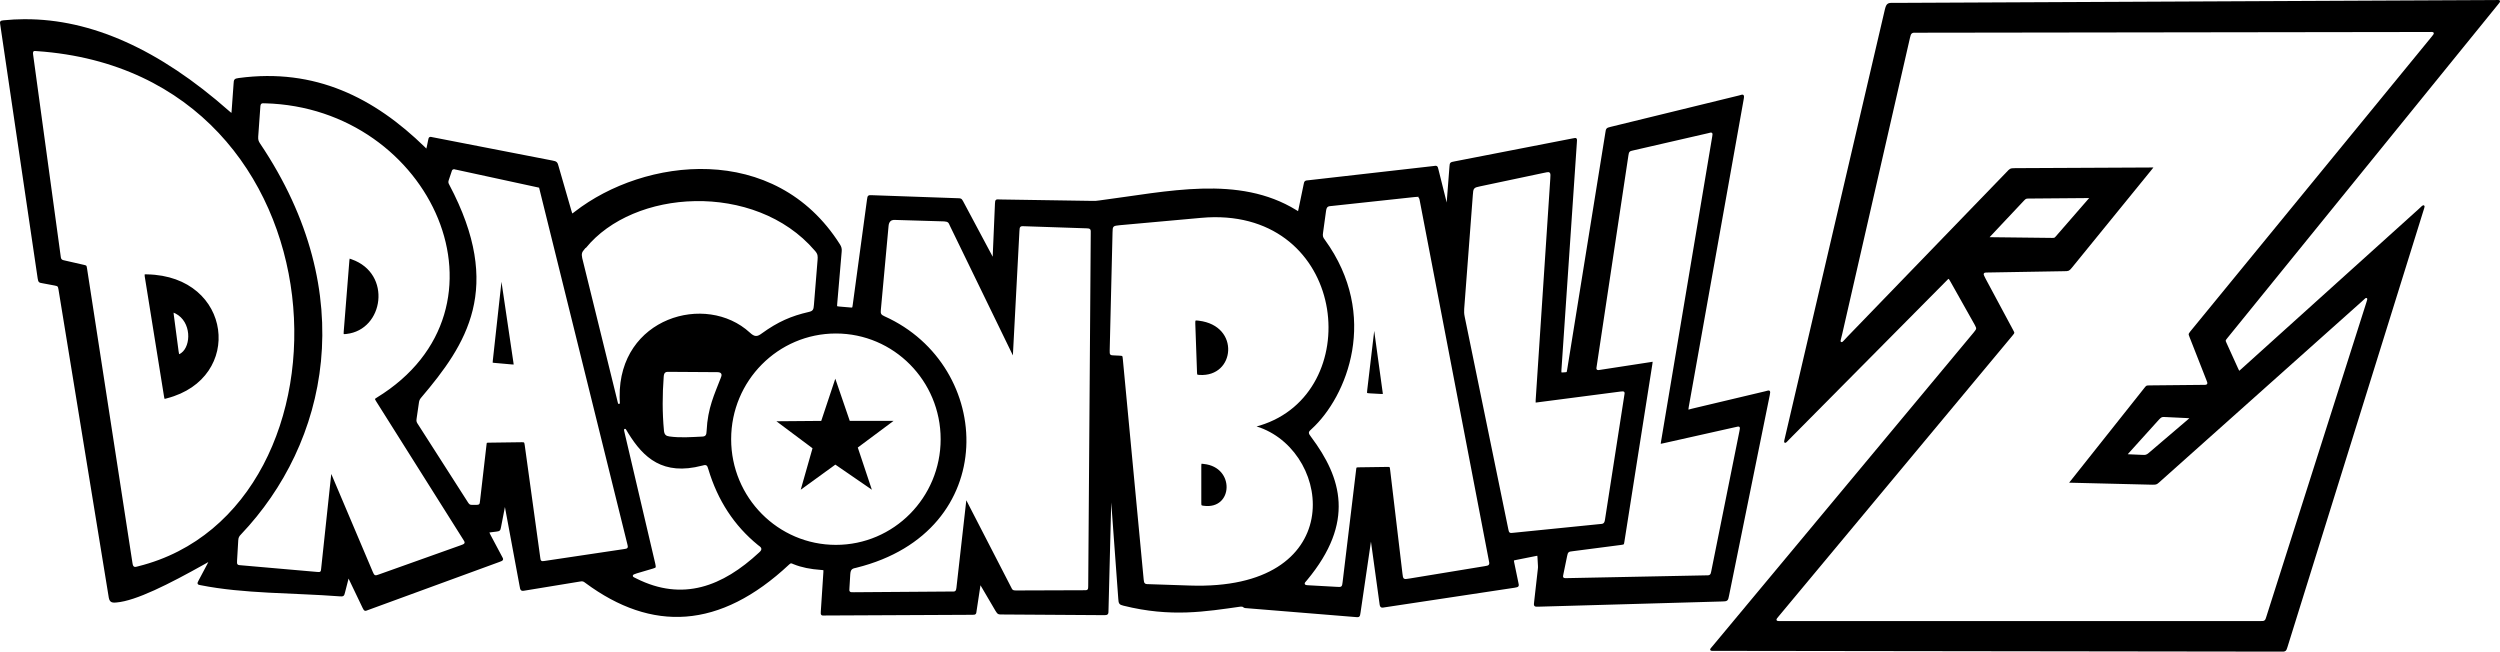 <?xml version="1.0" encoding="UTF-8" standalone="no"?>
<!-- Created with Inkscape (http://www.inkscape.org/) -->

<svg
   xmlns:dc="http://purl.org/dc/elements/1.1/"
   xmlns:cc="http://creativecommons.org/ns#"
   xmlns:rdf="http://www.w3.org/1999/02/22-rdf-syntax-ns#"
   xmlns:svg="http://www.w3.org/2000/svg"
   xmlns="http://www.w3.org/2000/svg"
   xmlns:sodipodi="http://sodipodi.sourceforge.net/DTD/sodipodi-0.dtd"
   xmlns:inkscape="http://www.inkscape.org/namespaces/inkscape"
   width="1000"
   height="260.648"
   viewBox="0 0 264.583 68.963"
   version="1.1"
   id="svg8780"
   sodipodi:docname="Dragon Ball Z (Print).svg"
   inkscape:version="0.92.2 (5c3e80d, 2017-08-06)">
  <defs
     id="defs8774" />
  <sodipodi:namedview
     id="base"
     pagecolor="#ffffff"
     bordercolor="#666666"
     borderopacity="1.0"
     inkscape:pageopacity="0.0"
     inkscape:pageshadow="2"
     inkscape:zoom="0.70710678"
     inkscape:cx="489.96101"
     inkscape:cy="18.801154"
     inkscape:document-units="px"
     inkscape:current-layer="layer1"
     showgrid="false"
     units="px"
     inkscape:window-width="1366"
     inkscape:window-height="705"
     inkscape:window-x="-8"
     inkscape:window-y="-8"
     inkscape:window-maximized="1" />
  <g
     inkscape:label="Layer 1"
     inkscape:groupmode="layer"
     id="layer1"
     transform="translate(0,-228.037)">
    <g
       id="layer4"
       inkscape:label="logo_black"
       style="display:inline;fill:#000000"
       transform="matrix(0.185,0,0,0.185,-14.984,158.284)" />
    <g
       id="layer2"
       inkscape:label="logo_text"
       style="display:inline;fill:#000000"
       transform="matrix(0.185,0,0,0.185,-14.984,158.284)" />
    <path
       style="color:#000000;font-style:normal;font-variant:normal;font-weight:normal;font-stretch:normal;font-size:medium;line-height:normal;font-family:sans-serif;font-variant-ligatures:normal;font-variant-position:normal;font-variant-caps:normal;font-variant-numeric:normal;font-variant-alternates:normal;font-feature-settings:normal;text-indent:0;text-align:start;text-decoration:none;text-decoration-line:none;text-decoration-style:solid;text-decoration-color:#000000;letter-spacing:normal;word-spacing:normal;text-transform:none;writing-mode:lr-tb;direction:ltr;text-orientation:mixed;dominant-baseline:auto;baseline-shift:baseline;text-anchor:start;white-space:normal;shape-padding:0;clip-rule:nonzero;display:inline;overflow:visible;visibility:visible;opacity:1;isolation:auto;mix-blend-mode:normal;color-interpolation:sRGB;color-interpolation-filters:linearRGB;solid-color:#000000;solid-opacity:1;vector-effect:none;fill:#000000;fill-opacity:1;fill-rule:nonzero;stroke:none;stroke-width:0.185px;stroke-linecap:butt;stroke-linejoin:miter;stroke-miterlimit:4;stroke-dasharray:none;stroke-dashoffset:0;stroke-opacity:1;color-rendering:auto;image-rendering:auto;shape-rendering:auto;text-rendering:auto;enable-background:accumulate"
       d="m 264.436,228.036 -0.093,5.1e-4 c -0.078,3.9e-4 -0.174,0.006 -0.299,0.006 l -63.521,0.301 c -0.327,0.001 -0.529,-0.022 -0.699,0.064 -0.085,0.043 -0.152,0.117 -0.203,0.215 -0.051,0.098 -0.09,0.222 -0.133,0.389 v 0.002 l -10.553,45.217 c -0.04,0.172 -0.074,0.304 -0.094,0.4 -0.01,0.048 -0.015,0.087 -0.018,0.123 -0.001,0.018 -0.002,0.035 0.002,0.055 0.004,0.02 0.011,0.046 0.037,0.07 0.026,0.024 0.068,0.03 0.093,0.025 0.025,-0.004 0.041,-0.014 0.057,-0.023 0.031,-0.019 0.059,-0.044 0.093,-0.076 0.069,-0.065 0.162,-0.164 0.289,-0.299 l 0.002,-0.002 16.504,-16.649 c 0.105,-0.106 0.182,-0.189 0.238,-0.242 0.056,-0.053 0.09,-0.065 0.088,-0.065 -0.001,2e-5 -0.003,-0.003 0.006,0.004 0.009,0.007 0.026,0.025 0.047,0.053 0.041,0.056 0.097,0.154 0.174,0.293 l 2.539,4.518 c 0.127,0.226 0.16,0.333 0.145,0.418 -0.016,0.085 -0.096,0.191 -0.252,0.387 l -27.641,33.196 c -0.071,0.085 -0.129,0.15 -0.172,0.203 -0.022,0.027 -0.04,0.051 -0.054,0.076 -0.015,0.025 -0.031,0.054 -0.026,0.1 0.005,0.045 0.045,0.085 0.076,0.1 0.032,0.014 0.06,0.018 0.093,0.021 0.067,0.006 0.156,0.005 0.28,0.002 l 59.986,0.082 c 0.212,9e-5 0.339,0.007 0.449,-0.07 0.11,-0.077 0.147,-0.204 0.215,-0.416 l 14.326,-45.982 c 0.061,-0.194 0.111,-0.345 0.143,-0.455 0.016,-0.055 0.027,-0.101 0.033,-0.141 0.006,-0.04 0.021,-0.077 -0.023,-0.133 -0.022,-0.028 -0.067,-0.044 -0.096,-0.043 -0.029,0.001 -0.047,0.011 -0.065,0.02 -0.036,0.018 -0.069,0.043 -0.111,0.078 -0.084,0.07 -0.197,0.18 -0.356,0.332 L 237.144,267.142 c -0.067,0.06 -0.116,0.106 -0.146,0.129 -0.005,0.004 -0.005,0.003 -0.009,0.005 -0.003,-0.004 -0.004,-0.005 -0.009,-0.013 -0.02,-0.034 -0.048,-0.093 -0.088,-0.17 v -0.002 c -5.5e-4,-10e-4 -0.001,-9.5e-4 -0.002,-0.002 l -1.24,-2.732 c -0.073,-0.16 -0.102,-0.231 -0.098,-0.275 0.004,-0.044 0.047,-0.113 0.172,-0.262 l 28.629,-35.281 c 0.064,-0.079 0.113,-0.14 0.15,-0.191 0.037,-0.051 0.066,-0.085 0.078,-0.139 0.006,-0.027 0.006,-0.067 -0.014,-0.099 -0.019,-0.033 -0.05,-0.049 -0.074,-0.057 -0.018,-0.006 -0.039,-0.004 -0.057,-0.006 z m -7.084,3.385 c 0.038,0.001 0.071,0.003 0.103,0.01 0.032,0.007 0.069,0.019 0.098,0.058 0.028,0.039 0.026,0.092 0.015,0.125 -0.011,0.033 -0.027,0.06 -0.049,0.091 -0.042,0.063 -0.105,0.141 -0.192,0.246 l -25.535,31.182 h 0.002 c -0.13,0.165 -0.162,0.232 -0.162,0.285 -5.3e-4,0.052 0.039,0.137 0.1,0.309 v 0.002 l 1.775,4.523 c 0.044,0.105 0.075,0.183 0.092,0.25 0.009,0.033 0.013,0.064 0.01,0.098 -0.002,0.034 -0.015,0.071 -0.041,0.099 -0.051,0.056 -0.116,0.062 -0.183,0.067 -0.068,0.005 -0.149,0.003 -0.254,0.004 l -5.636,0.056 c -0.184,-3e-4 -0.272,0.01 -0.328,0.037 -0.056,0.028 -0.105,0.085 -0.204,0.209 l -7.812,9.838 h -0.002 c -0.08,0.097 -0.134,0.166 -0.164,0.211 0.007,10e-4 0.008,0.002 0.015,0.002 0.063,0.004 0.159,0.003 0.283,0.006 l 8.485,0.207 c 0.196,-10e-4 0.315,-0.002 0.408,-0.027 0.094,-0.026 0.173,-0.075 0.303,-0.191 l 21.525,-19.215 v -0.002 c 0.103,-0.091 0.183,-0.166 0.244,-0.221 0.03,-0.028 0.056,-0.05 0.08,-0.068 0.024,-0.018 0.038,-0.038 0.093,-0.041 0.028,-0.002 0.073,0.018 0.092,0.045 0.019,0.028 0.021,0.05 0.022,0.067 10e-4,0.034 -0.007,0.06 -0.016,0.096 -0.018,0.072 -0.049,0.174 -0.096,0.32 l -10.568,33.199 v 0.002 c -0.061,0.204 -0.097,0.328 -0.203,0.403 -0.107,0.074 -0.229,0.062 -0.429,0.062 h -50.614 c -0.158,-2.4e-4 -0.276,0.003 -0.363,0 -0.044,-0.001 -0.081,-0.004 -0.115,-0.012 -0.035,-0.008 -0.076,-0.021 -0.103,-0.067 -0.028,-0.046 -0.018,-0.097 -0.004,-0.131 0.014,-0.033 0.033,-0.062 0.058,-0.096 0.05,-0.067 0.124,-0.152 0.223,-0.27 l 24.668,-29.617 c 0.155,-0.182 0.207,-0.264 0.211,-0.311 0.004,-0.047 -0.038,-0.126 -0.137,-0.311 l -2.896,-5.399 c -0.071,-0.145 -0.127,-0.251 -0.164,-0.334 -0.018,-0.042 -0.033,-0.078 -0.041,-0.115 -0.008,-0.037 -0.008,-0.081 0.014,-0.123 0.022,-0.042 0.063,-0.066 0.1,-0.078 0.036,-0.013 0.073,-0.017 0.117,-0.02 0.087,-0.006 0.201,-0.003 0.358,-0.006 l 7.924,-0.135 h 0.002 c 0.246,10e-4 0.379,-0.01 0.48,-0.056 0.101,-0.046 0.189,-0.134 0.334,-0.313 l 8.47,-10.408 c 0.072,-0.09 0.123,-0.154 0.155,-0.199 -0.058,-0.003 -0.147,-6e-4 -0.268,0 l -14.367,0.07 c -0.291,-0.004 -0.432,0.021 -0.539,0.078 -0.107,0.057 -0.197,0.161 -0.367,0.338 l -16.861,17.441 h 0.002 c -0.182,0.196 -0.31,0.334 -0.398,0.424 -0.044,0.045 -0.077,0.078 -0.111,0.102 -0.017,0.012 -0.034,0.021 -0.065,0.027 -0.031,0.006 -0.089,-0.013 -0.111,-0.045 -0.021,-0.033 -0.019,-0.056 -0.02,-0.076 0,-0.02 0.003,-0.039 0.006,-0.06 0.007,-0.043 0.019,-0.094 0.035,-0.158 0.032,-0.128 0.081,-0.305 0.133,-0.533 l 7.174,-31.357 c 0.027,-0.123 0.05,-0.216 0.082,-0.291 0.032,-0.075 0.078,-0.135 0.141,-0.172 0.126,-0.073 0.265,-0.052 0.496,-0.053 h 0.334 l 53.85,-0.076 c 0.131,-0.002 0.231,-0.006 0.309,-0.004 z m -36.24,17.573 c -0.024,0.027 -0.048,0.054 -0.088,0.094 l -0.002,0.002 -3.451,3.967 c -0.078,0.09 -0.118,0.124 -0.16,0.141 -0.043,0.016 -0.11,0.02 -0.248,0.018 l -6.387,-0.074 c -0.089,-0.001 -0.156,10e-4 -0.211,0.002 0.03,-0.035 0.057,-0.068 0.115,-0.129 l 3.525,-3.746 c 0.097,-0.103 0.155,-0.154 0.215,-0.182 0.06,-0.028 0.134,-0.04 0.281,-0.037 h 0.002 l 6.232,-0.051 c 0.077,-6e-4 0.13,-0.003 0.176,-0.004 z m 7.834,23.174 c 5.1e-4,-2e-5 0.001,2e-5 0.002,0 0.059,-0.003 0.13,10e-4 0.226,0.006 l 2.285,0.11 c 0.112,0.006 0.188,0.01 0.246,0.015 -0.044,0.042 -0.107,0.096 -0.197,0.174 l -4.097,3.496 c -0.265,0.221 -0.341,0.224 -0.686,0.209 l -1.332,-0.058 c -0.094,-0.005 -0.158,-0.008 -0.207,-0.012 0.031,-0.037 0.071,-0.082 0.133,-0.15 l 3.178,-3.52 c 0.104,-0.108 0.179,-0.175 0.242,-0.213 0.063,-0.038 0.119,-0.052 0.207,-0.056 z"
       id="path3967"
       inkscape:connector-curvature="0" />
    <path
       style="color:#000000;font-style:normal;font-variant:normal;font-weight:normal;font-stretch:normal;font-size:medium;line-height:normal;font-family:sans-serif;font-variant-ligatures:normal;font-variant-position:normal;font-variant-caps:normal;font-variant-numeric:normal;font-variant-alternates:normal;font-feature-settings:normal;text-indent:0;text-align:start;text-decoration:none;text-decoration-line:none;text-decoration-style:solid;text-decoration-color:#000000;letter-spacing:normal;word-spacing:normal;text-transform:none;writing-mode:lr-tb;direction:ltr;text-orientation:mixed;dominant-baseline:auto;baseline-shift:baseline;text-anchor:start;white-space:normal;shape-padding:0;clip-rule:nonzero;display:inline;overflow:visible;visibility:visible;opacity:1;isolation:auto;mix-blend-mode:normal;color-interpolation:sRGB;color-interpolation-filters:linearRGB;solid-color:#000000;solid-opacity:1;vector-effect:none;fill:#000000;fill-opacity:1;fill-rule:nonzero;stroke:none;stroke-width:0.185px;stroke-linecap:butt;stroke-linejoin:miter;stroke-miterlimit:4;stroke-dasharray:none;stroke-dashoffset:0;stroke-opacity:1;color-rendering:auto;image-rendering:auto;shape-rendering:auto;text-rendering:auto;enable-background:accumulate"
       d="m 2.662,230.066 -0.096,0.002 c -0.723,0.004 -1.449,0.042 -2.168,0.115 h -0.002 c -0.089,0.012 -0.155,0.02 -0.211,0.033 -0.056,0.013 -0.111,0.034 -0.148,0.084 -0.037,0.05 -0.039,0.108 -0.035,0.164 0.004,0.056 0.015,0.12 0.027,0.205 l 3.957,26.83 v 0.002 c 0.038,0.192 0.053,0.303 0.137,0.387 0.084,0.084 0.19,0.092 0.365,0.125 l 1.291,0.242 c 0.184,0.037 0.27,0.063 0.311,0.103 0.041,0.04 0.069,0.125 0.101,0.322 l 5.289,32.406 c 0.044,0.322 0.099,0.52 0.246,0.631 0.147,0.112 0.34,0.104 0.609,0.082 2.05,-0.175 5.507,-1.919 9.36,-4.078 0.141,-0.074 0.257,-0.144 0.344,-0.195 0.002,-0.001 0.004,-7.7e-4 0.006,-0.002 -0.031,0.066 -0.059,0.125 -0.124,0.246 l -0.906,1.707 c -0.041,0.077 -0.071,0.137 -0.09,0.19 -0.019,0.053 -0.031,0.111 -0.002,0.168 0.029,0.057 0.082,0.081 0.131,0.096 0.049,0.015 0.104,0.025 0.174,0.039 h 0.002 c 4.559,0.911 9.779,0.807 14.676,1.178 h 0.002 0.002 c 0.203,0.008 0.318,0.03 0.426,-0.037 0.054,-0.034 0.089,-0.088 0.113,-0.148 0.024,-0.061 0.041,-0.132 0.066,-0.228 l 0.318,-1.239 c 0.023,-0.108 0.041,-0.169 0.057,-0.226 0.03,0.061 0.067,0.14 0.117,0.246 l 1.373,2.868 c 0.041,0.085 0.073,0.146 0.109,0.195 0.036,0.049 0.086,0.091 0.145,0.102 0.059,0.011 0.111,-0.005 0.164,-0.023 0.053,-0.018 0.111,-0.043 0.187,-0.07 l 13.858,-5.073 h 0.002 c 0.11,-0.042 0.189,-0.071 0.252,-0.103 0.063,-0.032 0.121,-0.073 0.141,-0.143 0.02,-0.07 -0.004,-0.13 -0.034,-0.191 -0.029,-0.062 -0.07,-0.134 -0.121,-0.229 l -1.162,-2.185 -0.004,-0.006 c -0.044,-0.099 -0.083,-0.176 -0.107,-0.227 -0.015,-0.031 -0.014,-0.026 -0.018,-0.035 0.039,-0.009 0.108,-0.018 0.211,-0.031 l 0.486,-0.059 h 0.002 c 0.185,-0.03 0.295,-0.034 0.387,-0.109 0.046,-0.037 0.074,-0.091 0.094,-0.149 0.02,-0.058 0.033,-0.124 0.051,-0.213 l 0.381,-1.963 c 0.014,-0.08 0.022,-0.114 0.033,-0.176 0.012,0.063 0.019,0.101 0.034,0.181 l 1.517,8.164 c 0.019,0.134 0.037,0.235 0.063,0.314 0.026,0.081 0.07,0.15 0.139,0.186 0.069,0.035 0.142,0.031 0.224,0.022 0.082,-0.01 0.179,-0.029 0.303,-0.049 l 5.623,-0.923 c 0.182,-0.037 0.283,-0.036 0.36,-0.014 0.077,0.023 0.145,0.073 0.259,0.158 3.504,2.595 7.059,3.835 10.657,3.557 3.598,-0.278 7.234,-2.073 10.908,-5.514 0.109,-0.103 0.16,-0.121 0.211,-0.119 0.051,0.002 0.127,0.039 0.248,0.091 h 0.002 c 0.848,0.347 1.819,0.528 2.863,0.602 0.097,0.01 0.171,0.014 0.221,0.02 0.05,0.006 0.072,0.015 0.072,0.015 1.8e-4,1.4e-4 0.002,-0.003 0.006,0.034 0.003,0.036 4.2e-4,0.1 -0.006,0.191 l -0.271,4.147 c -0.007,0.095 -0.012,0.165 -0.004,0.226 0.007,0.061 0.033,0.125 0.086,0.16 0.053,0.035 0.108,0.038 0.166,0.039 0.058,10e-4 0.125,-0.004 0.209,-0.004 l 15.564,-0.074 c 0.09,1.7e-4 0.158,-8.8e-4 0.217,-0.01 0.059,-0.009 0.114,-0.03 0.154,-0.074 0.04,-0.043 0.056,-0.096 0.067,-0.15 0.011,-0.054 0.017,-0.118 0.029,-0.197 l 0.387,-2.547 v -0.002 c 0.012,-0.069 0.017,-0.103 0.025,-0.149 0.024,0.043 0.044,0.079 0.08,0.141 l 1.523,2.598 h 0.002 c 0.099,0.16 0.165,0.255 0.269,0.307 0.104,0.052 0.212,0.047 0.379,0.049 l 10.679,0.07 c 0.138,10e-4 0.24,0.002 0.322,-0.006 0.083,-0.008 0.156,-0.027 0.209,-0.082 0.053,-0.055 0.069,-0.126 0.076,-0.205 0.007,-0.079 0.007,-0.175 0.01,-0.301 l 0.287,-11.332 0.746,10.195 c 0.017,0.249 0.031,0.401 0.117,0.518 0.086,0.117 0.224,0.159 0.426,0.211 5.043,1.26 8.746,0.614 12.404,0.1 l -0.006,0.002 c 0.175,-0.013 0.213,0.01 0.258,0.043 0.045,0.033 0.12,0.1 0.26,0.111 l 11.498,0.936 c 0.131,0.011 0.229,0.022 0.309,0.025 0.08,0.004 0.146,0.002 0.209,-0.035 0.063,-0.037 0.096,-0.103 0.115,-0.174 0.019,-0.071 0.032,-0.157 0.049,-0.275 l 1.096,-7.467 c 0.003,-0.02 0.003,-0.026 0.006,-0.045 0.003,0.021 0.005,0.029 0.008,0.051 l 0.889,6.443 c 0.014,0.125 0.027,0.218 0.051,0.293 0.024,0.075 0.066,0.142 0.133,0.174 0.067,0.032 0.136,0.028 0.213,0.019 0.077,-0.009 0.166,-0.026 0.28,-0.043 l 13.617,-2.055 h 0.002 c 0.107,-0.021 0.189,-0.035 0.254,-0.053 0.065,-0.018 0.123,-0.042 0.162,-0.098 0.039,-0.056 0.042,-0.121 0.034,-0.186 -0.008,-0.065 -0.026,-0.139 -0.047,-0.24 l -0.428,-2.068 c -0.021,-0.089 -0.033,-0.155 -0.035,-0.194 -0.002,-0.038 0.002,-0.041 0.004,-0.043 0.001,-0.002 0.017,-0.013 0.062,-0.025 0.045,-0.012 0.114,-0.025 0.203,-0.043 l 1.975,-0.393 c 0.088,-0.019 0.153,-0.033 0.193,-0.037 0.04,-0.005 0.045,0.002 0.037,-0.004 -0.008,-0.006 -5.9e-4,-0.004 0.006,0.035 0.006,0.039 0.011,0.105 0.016,0.193 l 0.045,0.826 h 0.002 c 0.012,0.143 -0.002,0.256 -0.018,0.393 l -0.381,3.375 c -0.015,0.121 -0.027,0.214 -0.029,0.289 -0.002,0.076 0.006,0.147 0.056,0.203 0.051,0.056 0.12,0.069 0.195,0.074 0.075,0.005 0.167,9.3e-4 0.287,-0.002 l 19.34,-0.549 c 0.147,-0.005 0.256,-0.006 0.347,-0.018 0.091,-0.011 0.167,-0.033 0.229,-0.082 0.062,-0.049 0.098,-0.119 0.125,-0.202 0.026,-0.083 0.045,-0.182 0.072,-0.314 l 4.311,-21.227 c 0.025,-0.126 0.041,-0.213 0.043,-0.285 9e-4,-0.036 -0.002,-0.069 -0.015,-0.103 -0.014,-0.035 -0.046,-0.072 -0.082,-0.086 -0.072,-0.029 -0.128,-0.008 -0.197,0.01 -0.069,0.018 -0.153,0.043 -0.259,0.068 l -7.719,1.834 c -0.129,0.032 -0.229,0.063 -0.299,0.08 -0.059,0.014 -0.077,0.013 -0.08,0.015 -8.9e-4,-0.007 -0.002,-0.008 -0.002,-0.021 0.001,-0.051 0.014,-0.143 0.037,-0.273 l 5.822,-32.598 v -0.002 c 0.018,-0.116 0.028,-0.197 0.022,-0.266 -0.003,-0.034 -0.011,-0.067 -0.031,-0.099 -0.02,-0.032 -0.056,-0.058 -0.09,-0.067 -0.069,-0.017 -0.121,0.001 -0.186,0.02 -0.064,0.018 -0.14,0.043 -0.233,0.066 l -13.586,3.322 c -0.211,0.051 -0.334,0.084 -0.418,0.182 -0.084,0.098 -0.093,0.219 -0.125,0.414 l -4.045,25.096 c -0.032,0.13 -0.04,0.222 -0.049,0.242 -0.005,0.01 -9e-4,0.007 -0.015,0.013 -0.015,0.006 -0.049,0.015 -0.11,0.02 l -0.33,0.024 c -0.062,2.2e-4 -0.096,-0.009 -0.105,-0.014 -0.01,-0.004 -6.1e-4,0.006 -0.004,-0.004 -0.005,-0.019 0.006,-0.116 0.006,-0.242 v -0.008 l 1.633,-24.051 c 0.008,-0.114 0.016,-0.199 0.015,-0.268 -8.1e-4,-0.069 -0.008,-0.136 -0.065,-0.186 -0.057,-0.05 -0.123,-0.045 -0.189,-0.037 -0.066,0.008 -0.146,0.026 -0.252,0.047 l -12.451,2.424 h -0.002 c -0.215,0.049 -0.332,0.055 -0.426,0.141 -0.047,0.043 -0.072,0.102 -0.086,0.166 -0.013,0.064 -0.02,0.138 -0.027,0.238 l -0.289,3.756 v 0.002 c -10e-4,0.024 -0.003,0.03 -0.004,0.053 -0.006,-0.026 -0.009,-0.036 -0.015,-0.065 l -0.854,-3.42 v -0.002 c -0.023,-0.1 -0.041,-0.174 -0.065,-0.234 -0.024,-0.061 -0.057,-0.113 -0.113,-0.143 -0.056,-0.029 -0.114,-0.029 -0.174,-0.023 -0.06,0.005 -0.128,0.017 -0.217,0.027 l -13.187,1.5 0.002,-0.002 c -0.189,0.016 -0.302,0.023 -0.389,0.105 -0.086,0.082 -0.098,0.191 -0.133,0.361 l -0.537,2.592 c -0.018,0.098 -0.034,0.165 -0.047,0.201 -0.003,0.009 -0.003,0.009 -0.006,0.014 0.001,-10e-4 0.003,-7.4e-4 -0.023,-0.016 -0.036,-0.021 -0.09,-0.056 -0.159,-0.099 -6.109,-3.751 -13.607,-1.958 -20.859,-1.016 h -0.004 -0.002 c -0.254,0.048 -0.464,0.049 -0.736,0.045 l -9.715,-0.15 h -0.002 c -0.104,-0.003 -0.184,-0.009 -0.252,-0.01 -0.068,-9.8e-4 -0.129,-0.001 -0.188,0.031 -0.058,0.032 -0.092,0.095 -0.107,0.16 -0.015,0.065 -0.021,0.144 -0.025,0.248 l -0.23,5.373 v 0.002 c -5.1e-4,0.123 -0.005,0.183 -0.008,0.256 -0.041,-0.077 -0.089,-0.168 -0.154,-0.289 l -2.988,-5.601 c -0.074,-0.138 -0.139,-0.223 -0.234,-0.264 -0.095,-0.041 -0.189,-0.033 -0.322,-0.039 l -9.006,-0.317 h -0.002 c -0.111,-0.002 -0.194,-0.008 -0.264,-0.006 -0.07,0.002 -0.131,0.01 -0.187,0.047 -0.056,0.037 -0.085,0.097 -0.102,0.162 -0.017,0.065 -0.029,0.143 -0.043,0.246 l -1.516,11.176 c -0.012,0.096 -0.024,0.164 -0.035,0.205 -0.012,0.041 -0.019,0.048 -0.023,0.051 -0.004,0.003 -0.023,0.009 -0.07,0.008 -0.047,-7.7e-4 -0.118,-0.008 -0.211,-0.016 l -1.011,-0.086 h -0.004 c -0.1,-0.013 -0.175,-0.019 -0.225,-0.027 -0.05,-0.008 -0.069,-0.021 -0.068,-0.02 9.98e-4,9.5e-4 -0.002,0.003 -0.004,-0.037 -0.001,-0.04 0.003,-0.108 0.011,-0.203 l 0.473,-5.508 c 0.038,-0.325 -0.024,-0.539 -0.174,-0.779 l -0.002,-0.002 c -3.452,-5.464 -8.644,-7.76 -13.881,-7.973 -5.237,-0.213 -10.52,1.651 -14.184,4.5 -0.099,0.078 -0.172,0.136 -0.221,0.166 -0.022,0.014 -0.037,0.02 -0.045,0.023 0.009,0.003 -0.003,-0.002 -0.024,-0.057 -0.022,-0.058 -0.048,-0.15 -0.084,-0.275 l -1.327,-4.598 v -0.002 c -0.066,-0.242 -0.103,-0.386 -0.207,-0.49 -0.104,-0.104 -0.245,-0.135 -0.476,-0.18 l -12.579,-2.447 0.002,0.002 c -0.099,-0.021 -0.173,-0.039 -0.236,-0.049 -0.063,-0.01 -0.12,-0.015 -0.178,0.015 -0.058,0.03 -0.089,0.087 -0.107,0.145 -0.018,0.058 -0.03,0.126 -0.049,0.219 l -0.133,0.653 c -0.02,0.099 -0.038,0.161 -0.051,0.199 -0.007,-0.005 5.93e-4,4.9e-4 -0.008,-0.008 -0.035,-0.033 -0.082,-0.086 -0.144,-0.147 -5.352,-5.219 -11.615,-8.397 -19.7,-7.312 -0.109,0.016 -0.193,0.03 -0.264,0.051 -0.071,0.021 -0.133,0.051 -0.178,0.103 -0.089,0.104 -0.09,0.237 -0.105,0.455 l -0.195,2.713 c -0.008,0.14 -0.015,0.246 -0.025,0.314 -0.004,0.025 -0.008,0.037 -0.012,0.051 -0.007,-0.004 -0.009,-0.003 -0.019,-0.01 -0.046,-0.031 -0.116,-0.092 -0.211,-0.176 -7.452,-6.583 -14.638,-9.74 -21.601,-9.725 z m 1.008,3.365 c 0.074,-0.003 0.15,0.013 0.261,0.018 h 0.002 c 16.75,1.166 25.474,13.296 26.979,25.875 0.752,6.29 -0.297,12.694 -3.043,17.906 -2.746,5.212 -7.195,9.231 -13.234,10.736 h -0.002 v 0.002 c -0.085,0.018 -0.156,0.039 -0.219,0.053 -0.063,0.014 -0.12,0.025 -0.186,0.004 -0.065,-0.02 -0.116,-0.076 -0.145,-0.144 -0.028,-0.068 -0.047,-0.154 -0.065,-0.272 L 9.207,256.42 c -0.025,-0.163 -0.046,-0.231 -0.072,-0.26 -0.027,-0.029 -0.092,-0.054 -0.25,-0.091 l -1.994,-0.455 c -0.161,-0.037 -0.268,-0.049 -0.353,-0.129 -0.085,-0.079 -0.104,-0.193 -0.123,-0.373 l 0.002,0.002 -2.914,-21.312 v -0.002 c -0.011,-0.108 -0.019,-0.177 0.002,-0.246 0.01,-0.035 0.033,-0.072 0.067,-0.093 0.034,-0.021 0.068,-0.026 0.1,-0.027 z m 24.227,5.531 0.002,0.008 c 0.043,-3.9e-4 0.079,-0.002 0.136,0 8.847,0.229 15.655,5.655 18.327,12.207 2.672,6.552 1.194,14.242 -6.494,18.945 -0.073,0.044 -0.125,0.079 -0.152,0.103 -0.028,0.025 -0.029,0.031 -0.029,0.039 -8.52e-4,0.008 0.003,0.03 0.025,0.076 0.022,0.046 0.061,0.112 0.112,0.195 l 0.002,0.002 9.136,14.502 c 0.067,0.106 0.12,0.185 0.157,0.252 0.036,0.067 0.066,0.131 0.043,0.207 -0.023,0.075 -0.086,0.115 -0.156,0.149 -0.07,0.034 -0.16,0.065 -0.283,0.111 h -0.002 l -8.625,3.076 c -0.095,0.034 -0.167,0.059 -0.23,0.074 -0.063,0.015 -0.126,0.022 -0.186,-0.006 -0.059,-0.028 -0.096,-0.079 -0.129,-0.137 -0.033,-0.058 -0.064,-0.129 -0.107,-0.223 v -0.002 l -4.328,-10.213 c -0.024,-0.057 -0.036,-0.084 -0.054,-0.129 -0.006,0.046 -0.01,0.073 -0.018,0.133 v 0.002 l -1.055,9.881 c -0.009,0.081 -0.014,0.14 -0.025,0.192 -0.011,0.052 -0.034,0.106 -0.084,0.138 -0.051,0.032 -0.101,0.034 -0.156,0.032 -0.055,-0.002 -0.12,-0.008 -0.207,-0.014 h -0.002 l -7.99,-0.699 c -0.087,-0.008 -0.155,-0.011 -0.213,-0.02 -0.058,-0.009 -0.115,-0.022 -0.16,-0.065 -0.045,-0.043 -0.061,-0.104 -0.066,-0.166 -0.005,-0.061 -0.003,-0.131 0.002,-0.226 l 0.127,-2.159 c 0.018,-0.297 0.088,-0.429 0.303,-0.646 9.13,-9.616 12.742,-25.417 1.992,-41.379 v -0.002 h -0.002 c -0.151,-0.239 -0.195,-0.371 -0.181,-0.695 l 0.221,-3.088 c 0.01,-0.138 0.011,-0.228 0.047,-0.31 0.018,-0.041 0.051,-0.081 0.091,-0.104 0.041,-0.023 0.084,-0.031 0.131,-0.035 z m 153.168,3.101 c 0.029,-0.002 0.059,0.002 0.092,0.019 0.033,0.016 0.059,0.051 0.07,0.082 0.012,0.031 0.014,0.06 0.013,0.091 -8e-4,0.062 -0.014,0.136 -0.031,0.239 l -5.41,32.236 c -0.022,0.109 -0.035,0.189 -0.037,0.236 -0.001,0.019 0.001,0.029 0.002,0.035 -0.003,-0.004 0.006,8e-4 0.055,-0.006 0.056,-0.008 0.142,-0.028 0.254,-0.053 l 7.526,-1.687 h 0.002 c 0.107,-0.021 0.19,-0.042 0.258,-0.057 0.068,-0.015 0.121,-0.035 0.192,-0.002 0.035,0.017 0.065,0.054 0.076,0.088 0.011,0.034 0.012,0.065 0.01,0.099 -0.004,0.068 -0.021,0.153 -0.045,0.272 L 181.11,288.483 c -0.018,0.1 -0.035,0.175 -0.058,0.238 -0.024,0.063 -0.06,0.118 -0.114,0.152 -0.107,0.068 -0.221,0.051 -0.408,0.055 l -14.668,0.293 c -0.098,-10e-4 -0.172,9.4e-4 -0.232,-0.002 -0.06,-0.003 -0.118,-0.008 -0.166,-0.058 -0.048,-0.051 -0.046,-0.116 -0.039,-0.174 0.007,-0.058 0.022,-0.124 0.041,-0.217 l 0.387,-1.881 c 0.044,-0.195 0.065,-0.311 0.155,-0.395 0.09,-0.084 0.203,-0.091 0.389,-0.115 l 5.144,-0.668 c 0.198,-0.027 0.281,-0.048 0.303,-0.068 0.011,-0.01 0.021,-0.028 0.033,-0.072 0.012,-0.044 0.023,-0.111 0.037,-0.203 l 2.961,-18.797 c 0.018,-0.112 0.029,-0.189 0.029,-0.232 0,-0.009 -0.002,-0.009 -0.002,-0.014 -10e-4,0.002 -0.009,-0.003 -0.053,0.004 -0.056,0.009 -0.137,0.026 -0.242,0.041 l -5.158,0.793 c -0.114,0.02 -0.197,0.035 -0.266,0.039 -0.035,0.002 -0.067,0.002 -0.099,-0.006 -0.033,-0.008 -0.068,-0.027 -0.092,-0.057 -0.048,-0.06 -0.04,-0.122 -0.033,-0.189 0.007,-0.067 0.023,-0.149 0.039,-0.254 l 3.344,-22.219 v -0.002 c 0.032,-0.18 0.046,-0.287 0.125,-0.371 0.079,-0.084 0.184,-0.102 0.349,-0.141 l 7.932,-1.824 c 0.095,-0.023 0.169,-0.044 0.23,-0.058 0.03,-0.007 0.059,-0.015 0.088,-0.017 z m -132.933,3.886 -0.002,0.02 c 0.045,0.008 0.082,0.012 0.145,0.025 l 8.779,1.904 9.332,37.698 c 0.02,0.089 0.039,0.158 0.049,0.219 0.01,0.061 0.015,0.119 -0.013,0.178 -0.028,0.059 -0.086,0.092 -0.147,0.111 -0.061,0.019 -0.133,0.031 -0.23,0.043 l -8.422,1.258 c -0.078,0.011 -0.138,0.019 -0.192,0.019 -0.054,-1e-4 -0.109,-0.011 -0.152,-0.049 -0.043,-0.038 -0.061,-0.087 -0.072,-0.137 -0.012,-0.05 -0.019,-0.106 -0.029,-0.177 l -1.644,-11.905 c -0.024,-0.177 -0.049,-0.261 -0.07,-0.283 -0.01,-0.011 -0.024,-0.018 -0.061,-0.025 -0.037,-0.007 -0.096,-0.011 -0.176,-0.01 l -3.461,0.047 c -0.082,10e-4 -0.144,0.002 -0.183,0.006 -0.04,0.004 -0.052,0.012 -0.055,0.014 -0.003,0.002 -0.009,0.008 -0.018,0.045 -0.009,0.037 -0.016,0.098 -0.024,0.181 l -0.685,5.934 -0.002,0.002 c -0.01,0.07 -0.014,0.124 -0.022,0.172 -0.007,0.048 -0.016,0.095 -0.051,0.139 -0.034,0.044 -0.087,0.066 -0.141,0.076 -0.054,0.01 -0.116,0.014 -0.199,0.016 h -0.417 c -0.122,0 -0.21,-0.014 -0.279,-0.067 -0.07,-0.053 -0.106,-0.121 -0.178,-0.221 v -0.002 l -5.269,-8.231 c -0.064,-0.101 -0.117,-0.171 -0.147,-0.264 -0.03,-0.093 -0.03,-0.196 -0.006,-0.342 l 0.248,-1.701 c 0.032,-0.219 0.086,-0.345 0.235,-0.52 2.389,-2.814 4.583,-5.712 5.455,-9.271 0.872,-3.56 0.427,-7.788 -2.488,-13.281 -0.041,-0.076 -0.075,-0.145 -0.084,-0.225 -0.009,-0.08 0.007,-0.162 0.043,-0.264 l 0.287,-0.853 c 0.025,-0.078 0.04,-0.134 0.072,-0.186 0.032,-0.052 0.102,-0.09 0.164,-0.092 z m 115.724,0.303 c 0.046,0.002 0.088,0.013 0.128,0.039 0.04,0.026 0.067,0.069 0.082,0.112 0.015,0.043 0.021,0.088 0.023,0.141 0.005,0.105 -0.005,0.238 -0.018,0.424 l -1.545,23.391 v 0.002 c -0.005,0.108 -0.007,0.188 -0.004,0.235 0.003,0.047 0.01,0.047 0.002,0.041 -0.008,-0.006 0.005,0.004 0.056,0 0.051,-0.004 0.13,-0.017 0.235,-0.031 l 8.695,-1.131 h 0.002 c 0.096,-0.01 0.167,-0.017 0.226,-0.016 0.06,9e-4 0.125,0.01 0.166,0.067 0.041,0.056 0.035,0.114 0.029,0.172 -0.006,0.058 -0.019,0.126 -0.033,0.217 l -2.035,13.088 c -0.018,0.115 -0.036,0.199 -0.065,0.269 -0.029,0.07 -0.074,0.129 -0.133,0.162 -0.117,0.066 -0.241,0.051 -0.443,0.076 h -0.002 l -8.992,0.906 h -0.002 c -0.104,0.01 -0.182,0.019 -0.248,0.023 -0.066,0.004 -0.123,0.004 -0.18,-0.025 -0.057,-0.029 -0.094,-0.085 -0.115,-0.144 -0.021,-0.06 -0.035,-0.131 -0.055,-0.227 l -4.613,-22.471 c -0.074,-0.341 -0.071,-0.573 -0.057,-0.842 v -0.002 l 0.914,-12.039 c 0.028,-0.355 0.033,-0.549 0.148,-0.691 0.058,-0.071 0.138,-0.115 0.238,-0.148 0.1,-0.034 0.224,-0.06 0.387,-0.094 l 0.01,-0.002 6.619,-1.4 c 0.182,-0.036 0.319,-0.069 0.427,-0.086 0.054,-0.008 0.104,-0.015 0.15,-0.013 z m -13.708,2.611 -0.057,0.057 c 0.024,0.014 0.052,0.023 0.068,0.045 0.056,0.075 0.07,0.165 0.098,0.309 l 7.299,38.015 c 0.024,0.121 0.044,0.213 0.053,0.289 0.009,0.077 0.009,0.146 -0.029,0.209 -0.038,0.063 -0.103,0.095 -0.176,0.115 -0.073,0.021 -0.163,0.035 -0.282,0.055 l -7.904,1.299 h -0.002 c -0.157,0.022 -0.273,0.043 -0.367,0.053 -0.094,0.01 -0.174,0.014 -0.246,-0.027 -0.072,-0.041 -0.107,-0.119 -0.127,-0.205 -0.02,-0.087 -0.033,-0.196 -0.051,-0.346 l -1.293,-10.893 c -0.014,-0.125 -0.024,-0.216 -0.037,-0.275 -0.013,-0.059 -0.026,-0.079 -0.037,-0.088 -0.011,-0.009 -0.036,-0.019 -0.096,-0.023 -0.06,-0.004 -0.149,7e-5 -0.268,0.002 l -2.791,0.039 c -0.113,0.002 -0.197,0.003 -0.252,0.008 -0.055,0.005 -0.074,0.016 -0.08,0.022 -0.006,0.006 -0.017,0.018 -0.027,0.066 -0.01,0.048 -0.017,0.123 -0.029,0.227 l -1.42,11.804 v 0.002 c -0.015,0.121 -0.027,0.211 -0.043,0.285 -0.017,0.074 -0.039,0.141 -0.093,0.188 -0.054,0.046 -0.124,0.058 -0.197,0.06 -0.074,0.002 -0.16,-0.003 -0.275,-0.01 l -2.991,-0.166 c -0.129,-0.004 -0.217,-0.012 -0.285,-0.033 -0.035,-0.01 -0.066,-0.025 -0.093,-0.055 -0.028,-0.029 -0.042,-0.078 -0.037,-0.115 0.01,-0.074 0.051,-0.112 0.094,-0.164 0.043,-0.052 0.097,-0.11 0.154,-0.178 2.555,-3.076 3.462,-5.78 3.338,-8.254 -0.124,-2.474 -1.284,-4.726 -2.902,-6.891 -0.081,-0.105 -0.14,-0.186 -0.181,-0.26 -0.041,-0.074 -0.067,-0.145 -0.059,-0.219 0.008,-0.073 0.048,-0.133 0.098,-0.189 0.05,-0.056 0.114,-0.113 0.193,-0.184 1.868,-1.704 3.677,-4.707 4.286,-8.283 0.608,-3.575 0.024,-7.722 -2.887,-11.738 -0.105,-0.132 -0.17,-0.235 -0.197,-0.351 -0.028,-0.116 -0.018,-0.232 0.004,-0.393 l 0.312,-2.273 c 0.018,-0.124 0.036,-0.217 0.065,-0.293 0.028,-0.076 0.07,-0.14 0.131,-0.18 0.121,-0.08 0.262,-0.073 0.486,-0.098 l 8.66,-0.933 h 0.002 c 0.1,-0.009 0.173,-0.015 0.234,-0.018 z m -76.602,0.457 c 4.683,-0.085 9.529,1.555 12.68,5.235 0.165,0.178 0.253,0.331 0.289,0.486 0.036,0.156 0.023,0.305 0.013,0.488 v 0.002 l -0.387,4.768 c -0.023,0.249 -0.036,0.407 -0.121,0.531 -0.085,0.124 -0.227,0.176 -0.445,0.227 -1.829,0.421 -3.24,1.027 -4.953,2.268 -0.237,0.176 -0.427,0.279 -0.631,0.268 -0.205,-0.012 -0.393,-0.136 -0.63,-0.354 -2.327,-2.136 -5.797,-2.532 -8.674,-1.346 -2.877,1.187 -5.157,3.946 -5.108,8.149 0.003,0.191 0.01,0.347 0.015,0.459 0.003,0.056 0.005,0.101 0.006,0.135 4.23e-4,0.017 4.07e-4,0.032 0,0.044 -4e-4,0.013 0.004,0.018 -0.008,0.049 -0.002,0.004 -0.008,0.013 -0.008,0.013 -1.69e-4,3e-4 -0.016,0.021 -0.016,0.022 -1.8e-4,2e-4 -0.033,0.022 -0.033,0.022 -1.9e-4,0 -0.047,0.004 -0.047,0.004 -2.2e-4,-10e-5 -0.035,-0.013 -0.035,-0.013 -2.3e-4,-2e-4 -0.017,-0.014 -0.018,-0.014 -4.89e-4,-5e-4 -0.011,-0.014 -0.013,-0.019 -0.012,-0.02 -0.013,-0.028 -0.018,-0.041 -0.009,-0.027 -0.02,-0.064 -0.033,-0.117 -0.027,-0.106 -0.066,-0.276 -0.125,-0.517 l -3.629,-14.725 c -0.05,-0.237 -0.054,-0.398 -0.013,-0.535 0.04,-0.136 0.121,-0.235 0.221,-0.355 0.001,-0.001 0.001,-0.003 0.002,-0.004 l 0.164,-0.197 v 0.041 c 2.537,-3.125 6.959,-4.887 11.555,-4.971 z m 54.957,1.703 h 0.004 c 7.107,-0.051 11.111,4.606 11.934,9.697 0.823,5.092 -1.528,10.635 -7.082,12.344 -0.158,0.049 -0.281,0.081 -0.373,0.107 0.087,0.03 0.194,0.065 0.367,0.119 h 0.004 l 0.002,0.002 c 3.87,1.417 6.187,5.736 5.441,9.639 -0.373,1.952 -1.515,3.799 -3.607,5.115 -2.092,1.317 -5.13,2.104 -9.295,1.959 l -4.276,-0.143 c -0.197,-0.009 -0.318,0.008 -0.429,-0.065 -0.056,-0.036 -0.092,-0.098 -0.113,-0.166 -0.021,-0.068 -0.031,-0.149 -0.041,-0.258 l -2.205,-23.309 c -0.011,-0.111 -0.018,-0.195 -0.029,-0.25 -0.011,-0.056 -0.024,-0.078 -0.036,-0.09 -0.012,-0.012 -0.033,-0.022 -0.088,-0.031 -0.055,-0.009 -0.137,-0.013 -0.25,-0.018 l -0.496,-0.023 c -0.105,-0.004 -0.184,-0.007 -0.25,-0.016 -0.066,-0.009 -0.13,-0.024 -0.176,-0.074 -0.046,-0.05 -0.058,-0.114 -0.062,-0.182 -0.005,-0.068 -0.004,-0.15 -0.004,-0.259 v -0.002 l 0.301,-12.49 c 0.004,-0.162 0.006,-0.281 0.02,-0.377 0.014,-0.096 0.043,-0.179 0.109,-0.236 0.066,-0.057 0.147,-0.078 0.25,-0.096 0.103,-0.017 0.232,-0.029 0.405,-0.051 h 0.002 l 8.559,-0.773 c 0.484,-0.044 0.956,-0.071 1.416,-0.074 z m -33.906,0.286 c 0.046,-0.003 0.095,-0.001 0.145,0.004 l 5.175,0.154 h 0.004 c 0.213,0.018 0.336,0.045 0.424,0.131 0.088,0.086 0.116,0.191 0.191,0.346 l 6.576,13.532 v 0.002 c 0.036,0.076 0.056,0.118 0.082,0.174 0.003,-0.054 0.006,-0.086 0.01,-0.16 l 0.684,-12.988 c 0.007,-0.123 0.012,-0.214 0.025,-0.289 0.013,-0.074 0.039,-0.141 0.096,-0.186 0.057,-0.044 0.123,-0.053 0.195,-0.055 0.072,-0.002 0.159,0.004 0.271,0.008 l 6.459,0.217 v -0.002 c 0.117,0.002 0.202,0.006 0.273,0.02 0.072,0.013 0.139,0.043 0.18,0.1 0.041,0.057 0.046,0.121 0.049,0.191 0.003,0.07 8e-4,0.154 0,0.26 l -0.267,37.268 c -0.002,0.1 -0.002,0.174 -0.01,0.236 -0.008,0.062 -0.023,0.122 -0.07,0.166 -0.047,0.044 -0.106,0.056 -0.166,0.06 -0.06,0.005 -0.13,0.003 -0.223,0.004 l -7.184,0.025 h -0.002 c -0.155,-0.003 -0.253,-0.013 -0.332,-0.074 -0.079,-0.061 -0.107,-0.142 -0.166,-0.256 l -4.724,-9.166 c -0.011,-0.022 -0.015,-0.029 -0.024,-0.049 -0.002,0.018 -0.004,0.023 -0.006,0.043 l -1.043,9.237 c -0.012,0.086 -0.023,0.151 -0.043,0.207 -0.02,0.055 -0.056,0.105 -0.105,0.133 -0.099,0.056 -0.192,0.035 -0.342,0.037 l -10.358,0.076 h -0.002 c -0.102,-10e-4 -0.179,-1.3e-4 -0.242,-0.004 -0.063,-0.004 -0.121,-0.011 -0.172,-0.055 -0.05,-0.044 -0.064,-0.108 -0.067,-0.168 -0.002,-0.06 0.004,-0.128 0.01,-0.223 l 0.088,-1.455 c 0.02,-0.276 0.075,-0.438 0.197,-0.533 0.123,-0.095 0.27,-0.11 0.467,-0.16 7.691,-1.914 11.333,-7.249 11.612,-12.766 0.279,-5.516 -2.815,-11.214 -8.643,-13.836 h -0.002 c -0.186,-0.089 -0.299,-0.149 -0.359,-0.264 -0.059,-0.112 -0.048,-0.237 -0.035,-0.426 0,-10e-4 5.03e-4,-0.006 0.001,-0.01 h -5.16e-4 l 0.816,-8.873 c 0.018,-0.213 0.083,-0.384 0.205,-0.496 0.092,-0.084 0.212,-0.128 0.351,-0.136 z m -57.592,4.099 c -0.008,0.022 -0.021,0.087 -0.029,0.191 l -0.599,7.519 v 0.002 c -0.013,0.106 -0.016,0.181 -0.01,0.223 0.006,0.042 0.012,0.042 0.018,0.045 0.005,0.003 0.032,0.011 0.082,0.01 0.05,-0.002 0.119,-0.01 0.205,-0.018 1.975,-0.221 3.18,-1.812 3.361,-3.545 0.181,-1.733 -0.662,-3.592 -2.816,-4.353 -0.117,-0.042 -0.187,-0.07 -0.211,-0.074 z m -21.617,1.66 c -0.034,0 -0.057,0.005 -0.067,0.008 -0.009,0.003 -0.004,-9.3e-4 -0.006,0.002 -0.004,0.007 -0.016,0.075 0.002,0.213 v 0.002 l 2.041,12.697 c 0.015,0.092 0.027,0.16 0.039,0.203 0.012,0.044 0.023,0.053 0.022,0.053 -9.4e-4,-10e-4 0.005,0.004 0.047,-0.002 0.041,-0.006 0.107,-0.023 0.195,-0.051 l 0.002,-0.002 h 0.002 c 4.107,-1.063 5.828,-4.292 5.412,-7.281 -0.416,-2.99 -2.97,-5.744 -7.508,-5.836 -0.076,-10e-4 -0.138,-0.006 -0.182,-0.006 z m 37.684,0.791 -0.916,8.331 v 0.004 c -0.007,0.084 -0.013,0.147 -0.014,0.186 -4.02e-4,0.039 0.007,0.047 0.002,0.041 -0.005,-0.006 -0.005,-0.002 0.029,0.004 0.035,0.006 0.094,0.013 0.176,0.02 l 1.799,0.16 h 0.002 c 0.094,0.007 0.16,0.012 0.197,0.01 0.009,-0.001 0.011,-0.003 0.016,-0.004 -0.001,-5e-4 -6.35e-4,2.8e-4 -0.004,-0.032 -0.005,-0.043 -0.017,-0.11 -0.027,-0.197 z m -34.701,3.27 c 0.029,0.01 0.09,0.032 0.205,0.089 0.847,0.44 1.263,1.287 1.336,2.127 0.073,0.84 -0.207,1.662 -0.713,2.037 -0.075,0.056 -0.136,0.098 -0.178,0.119 -0.042,0.021 -0.055,0.016 -0.051,0.018 0.004,0.002 -0.009,-0.003 -0.025,-0.053 -0.016,-0.05 -0.032,-0.134 -0.045,-0.25 v -0.002 l -0.508,-3.854 c -0.015,-0.116 -0.022,-0.189 -0.022,-0.232 z m 108.254,0.826 c -0.043,-0.001 -0.069,0.003 -0.082,0.008 -0.013,0.005 -0.014,0.005 -0.022,0.02 -0.015,0.03 -0.029,0.134 -0.02,0.32 l 0.183,5.164 v 0.002 c 0.003,0.074 0.008,0.129 0.014,0.162 0.007,0.034 0.014,0.043 0.018,0.046 0.005,0.004 0.018,0.012 0.055,0.02 0.037,0.008 0.094,0.015 0.172,0.023 l -0.004,-0.002 c 1.908,0.12 2.977,-1.176 3.041,-2.575 0.063,-1.398 -0.881,-2.895 -3.115,-3.166 -0.101,-0.01 -0.184,-0.022 -0.24,-0.024 z m 18.811,1.106 c -0.003,0.019 -0.003,0.027 -0.006,0.049 l -0.727,6.16 v 0.002 c -0.013,0.123 -0.023,0.214 -0.025,0.273 -0.002,0.059 0.007,0.076 0.008,0.078 10e-4,0.002 0.016,0.014 0.072,0.023 0.056,0.009 0.145,0.014 0.264,0.023 h 0.002 l 1.031,0.057 c 0.116,0.007 0.197,0.012 0.246,0.008 0.049,-0.004 0.049,-0.011 0.045,-0.006 -0.004,0.005 0.004,-0.016 -0.002,-0.072 -0.006,-0.056 -0.02,-0.142 -0.035,-0.252 l -0.865,-6.289 c -0.003,-0.024 -0.005,-0.033 -0.008,-0.054 z m -56.971,0.271 c 6.122,0 11.086,5.01 11.086,11.185 0,6.176 -4.964,11.186 -11.086,11.186 -6.122,0 -11.086,-5.01 -11.086,-11.186 0,-6.176 4.964,-11.185 11.086,-11.185 z m -17.617,4.059 5.078,0.033 h 0.002 c 0.12,0.003 0.21,0.018 0.283,0.053 0.073,0.035 0.127,0.1 0.143,0.17 0.032,0.141 -0.032,0.273 -0.089,0.427 h -0.002 c -0.631,1.661 -1.368,3.116 -1.481,5.565 -0.012,0.215 -0.025,0.357 -0.105,0.463 -0.04,0.053 -0.098,0.089 -0.162,0.11 -0.064,0.02 -0.136,0.027 -0.221,0.031 -1.142,0.052 -2.293,0.148 -3.451,-0.015 -0.171,-0.021 -0.311,-0.066 -0.41,-0.168 -0.099,-0.103 -0.145,-0.25 -0.166,-0.445 -6.9e-4,-0.007 6.86e-4,-0.014 0,-0.021 -0.181,-1.893 -0.167,-3.785 -0.026,-5.676 0.008,-0.12 0.023,-0.213 0.051,-0.289 0.028,-0.076 0.071,-0.138 0.131,-0.176 0.119,-0.076 0.255,-0.061 0.426,-0.06 z m -4.686,6.033 h 5.19e-4 c 0.001,1.7e-4 0.02,0.005 0.027,0.008 0.014,0.006 0.021,0.014 0.027,0.02 0.013,0.011 0.021,0.02 0.029,0.031 0.017,0.023 0.036,0.051 0.058,0.088 0.045,0.073 0.106,0.179 0.188,0.317 l 0.002,0.002 c 0.806,1.305 1.725,2.432 2.955,3.096 1.231,0.665 2.777,0.875 4.865,0.33 0.091,-0.025 0.165,-0.045 0.233,-0.055 0.067,-0.01 0.134,-0.009 0.195,0.022 0.061,0.031 0.103,0.087 0.135,0.154 0.031,0.066 0.057,0.148 0.086,0.254 0.993,3.31 2.741,5.983 5.25,8.026 0.154,0.125 0.289,0.193 0.348,0.332 0.029,0.069 0.021,0.156 -0.02,0.23 -0.041,0.074 -0.107,0.146 -0.207,0.235 -1.931,1.793 -3.948,3.095 -6.1,3.642 -2.152,0.547 -4.435,0.336 -6.877,-0.888 v -0.002 c -0.09,-0.045 -0.167,-0.08 -0.229,-0.113 -0.062,-0.033 -0.117,-0.052 -0.148,-0.129 -0.016,-0.039 -0.006,-0.096 0.018,-0.127 0.023,-0.031 0.052,-0.049 0.084,-0.066 0.064,-0.034 0.152,-0.064 0.281,-0.103 v -0.002 L 69.108,288.21 c 0.093,-0.03 0.163,-0.054 0.209,-0.076 0.045,-0.022 0.062,-0.039 0.072,-0.058 0.02,-0.038 0.017,-0.149 -0.041,-0.391 l -3.199,-13.648 c -0.039,-0.167 -0.068,-0.292 -0.086,-0.377 -0.009,-0.043 -0.015,-0.075 -0.018,-0.103 -0.001,-0.014 -0.002,-0.025 0.002,-0.045 7.99e-4,-0.005 0.002,-0.012 0.004,-0.018 0.002,-0.006 0.009,-0.021 0.01,-0.022 4.61e-4,-7e-4 0.023,-0.026 0.023,-0.027 5.75e-4,-5e-4 0.037,-0.017 0.037,-0.018 6.8e-4,0 0.037,-0.002 0.039,-0.002 z m 61.043,3.693 c -0.032,0 -0.05,0.005 -0.053,0.006 v 0.002 c -0.007,0.015 -0.015,0.092 -0.015,0.223 v 3.896 c -0.001,0.092 10e-4,0.158 0.008,0.201 0.007,0.043 0.016,0.057 0.023,0.065 0.007,0.008 0.021,0.017 0.058,0.027 0.037,0.01 0.093,0.017 0.166,0.029 0.79,0.106 1.382,-0.098 1.785,-0.463 0.404,-0.365 0.619,-0.896 0.635,-1.455 0.03,-1.118 -0.732,-2.335 -2.414,-2.508 h -0.002 c -0.089,-0.011 -0.154,-0.023 -0.191,-0.023 z"
       id="path3944"
       inkscape:connector-curvature="0" />
    <path
       style="color:#000000;font-style:normal;font-variant:normal;font-weight:normal;font-stretch:normal;font-size:medium;line-height:normal;font-family:sans-serif;font-variant-ligatures:normal;font-variant-position:normal;font-variant-caps:normal;font-variant-numeric:normal;font-variant-alternates:normal;font-feature-settings:normal;text-indent:0;text-align:start;text-decoration:none;text-decoration-line:none;text-decoration-style:solid;text-decoration-color:#000000;letter-spacing:normal;word-spacing:normal;text-transform:none;writing-mode:lr-tb;direction:ltr;text-orientation:mixed;dominant-baseline:auto;baseline-shift:baseline;text-anchor:start;white-space:normal;shape-padding:0;clip-rule:nonzero;display:inline;overflow:visible;visibility:visible;opacity:1;isolation:auto;mix-blend-mode:normal;color-interpolation:sRGB;color-interpolation-filters:linearRGB;solid-color:#000000;solid-opacity:1;vector-effect:none;fill:#000000;fill-opacity:1;fill-rule:nonzero;stroke:none;stroke-width:0.185px;stroke-linecap:butt;stroke-linejoin:miter;stroke-miterlimit:4;stroke-dasharray:none;stroke-dashoffset:0;stroke-opacity:1;color-rendering:auto;image-rendering:auto;shape-rendering:auto;text-rendering:auto;enable-background:accumulate"
       d="m 88.403,268.115 -1.488,4.467 -4.746,0.039 3.822,2.857 -1.248,4.389 3.664,-2.658 3.865,2.658 -1.49,-4.467 3.785,-2.82 h -4.635 z"
       id="path3039"
       inkscape:connector-curvature="0"
       sodipodi:nodetypes="ccccccccccc" />
  </g>
</svg>
